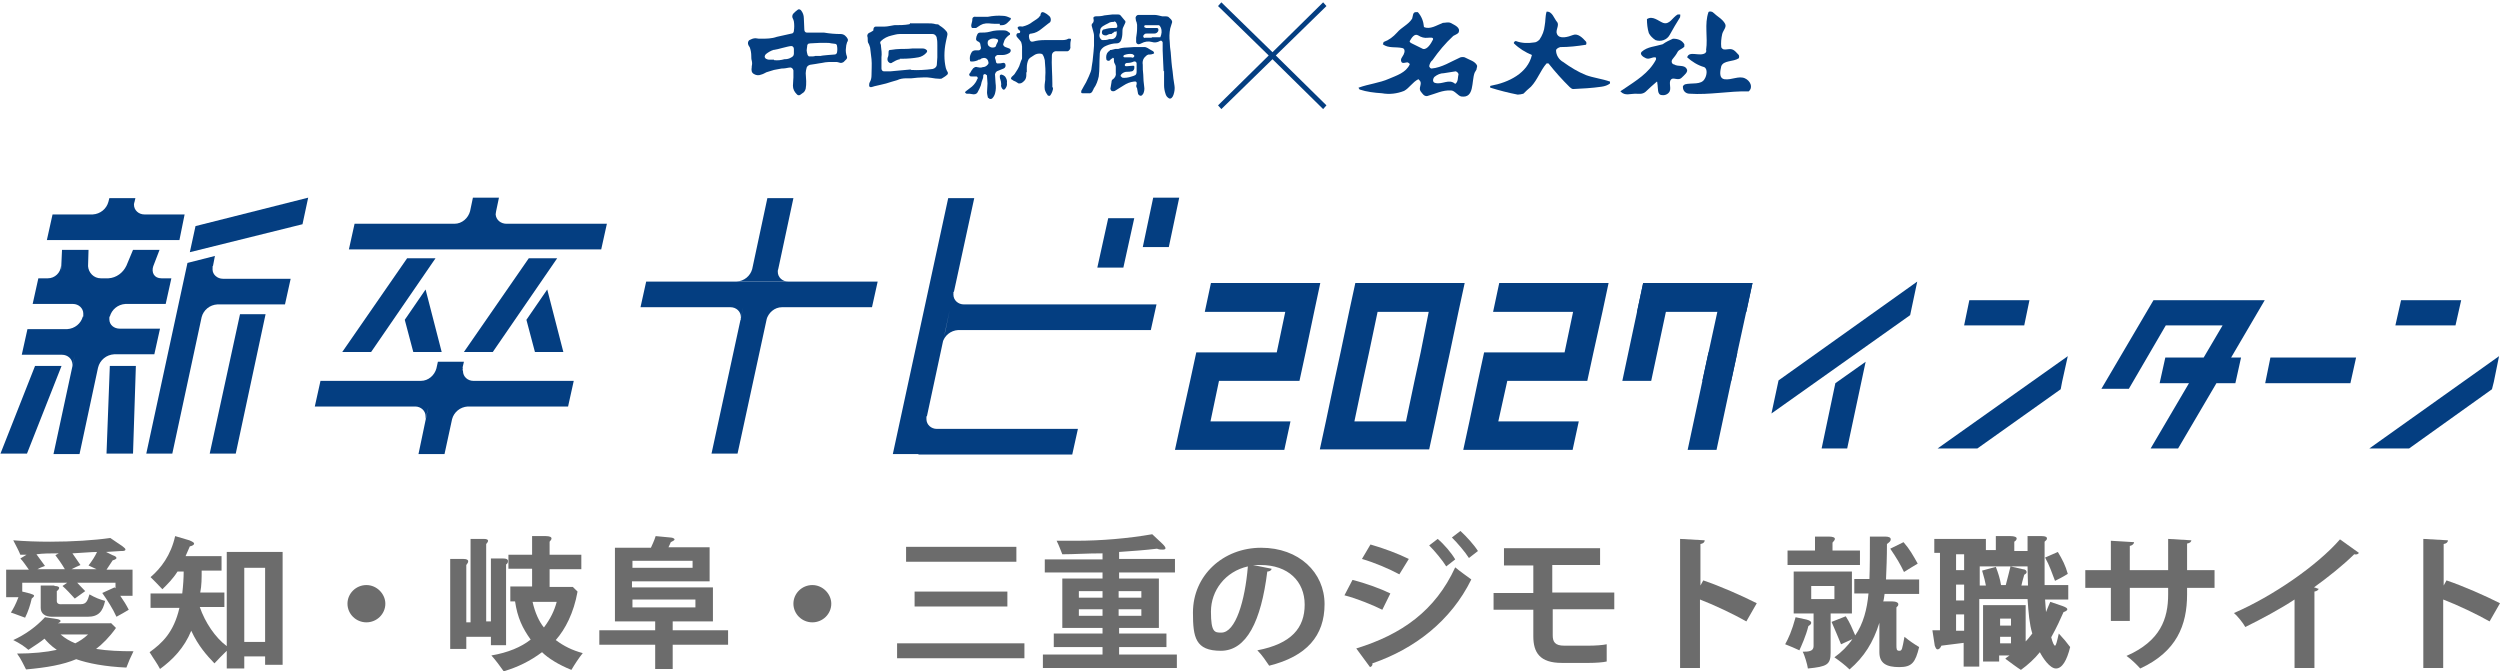 <svg width="216" height="58" viewBox="0 0 216 58" fill="none" xmlns="http://www.w3.org/2000/svg">
<g clip-path="url(#clip0_549_8)">
<path d="M11.452 49.179V51.475H10.389C10.675 51.878 10.921 52.281 11.125 52.683C10.798 52.885 10.43 53.086 10.062 53.288C9.735 52.562 9.285 51.878 8.835 51.233L9.898 50.75L9.98 50.831V50.347H6.667C6.871 50.549 7.117 50.831 7.362 51.072L6.462 51.717C6.135 51.354 5.685 50.871 5.399 50.629L5.808 50.347H1.922V51.112L2.577 51.274C2.822 51.354 2.945 51.395 2.945 51.475C2.945 51.556 2.822 51.636 2.74 51.717C2.618 52.281 2.413 52.885 2.168 53.368C1.8 53.247 1.227 53.006 0.941 52.925C1.145 52.603 1.35 52.24 1.595 51.596H0.532V49.219H2.495C2.209 48.817 1.963 48.454 1.759 48.253L2.291 47.931H1.759C1.595 47.528 1.391 47.165 1.145 46.682C2.127 46.763 3.231 46.803 4.336 46.803C6.217 46.803 8.139 46.682 9.53 46.481L10.594 47.206C10.757 47.326 10.839 47.407 10.839 47.487C10.839 47.568 10.716 47.608 10.553 47.608H10.43L9.162 47.689L9.735 47.971C9.98 48.051 10.062 48.132 10.062 48.212C10.062 48.293 9.898 48.374 9.735 48.414C9.612 48.615 9.448 48.857 9.203 49.219H11.452V49.179ZM9.571 53.811L10.021 54.254C9.448 55.06 8.835 55.664 8.303 56.067C9.326 56.228 10.348 56.268 11.534 56.268C11.289 56.751 11.084 57.235 10.921 57.678C9.08 57.597 7.608 57.315 6.585 56.953C5.44 57.436 4.049 57.678 2.25 57.839C2.045 57.476 1.841 56.953 1.472 56.469C2.781 56.469 4.008 56.349 4.908 56.147C4.376 55.785 4.049 55.422 3.845 55.181C3.558 55.422 3.068 55.745 2.454 56.147C2.127 55.865 1.718 55.583 1.145 55.301C2.127 54.858 3.109 54.174 3.886 53.328L4.949 53.489C5.154 53.529 5.235 53.61 5.235 53.65C5.235 53.731 5.113 53.811 4.99 53.851H9.571V53.811ZM3.886 48.897C3.64 48.978 3.354 49.099 3.231 49.179H5.604C5.276 48.615 4.99 48.253 4.785 47.971L5.072 47.81C4.376 47.81 3.722 47.81 3.149 47.89L3.886 48.897ZM4.704 50.629C4.99 50.629 5.113 50.71 5.113 50.79C5.113 50.871 5.031 50.992 4.908 51.072V51.918C4.908 52.12 5.031 52.24 5.399 52.2H6.994C7.444 52.2 7.567 51.918 7.73 51.354C8.221 51.636 8.63 51.797 9.08 51.918C8.876 52.844 8.508 53.288 7.567 53.288H4.499C3.886 53.288 3.518 53.006 3.518 52.522V50.589H4.704V50.629ZM5.235 54.818C5.604 55.14 6.013 55.382 6.503 55.583C6.831 55.422 7.28 55.14 7.608 54.818H5.235ZM6.953 48.817C6.749 48.897 6.503 49.018 6.176 49.179H8.344L7.649 48.857C7.935 48.495 8.221 48.051 8.385 47.689C7.935 47.689 7.035 47.77 6.258 47.81L6.953 48.817Z" fill="#6C6C6C"/>
<path d="M16.361 46.682C16.647 46.803 16.77 46.883 16.77 46.964C16.77 47.085 16.606 47.165 16.401 47.206L16.033 48.051H19.142V49.3H17.424C17.424 49.944 17.424 50.589 17.301 51.193H19.387V52.442H17.26C17.71 53.771 18.61 55.1 19.592 55.825V47.689H24.418V57.436H22.905V56.711H21.105V57.758H19.592V56.228C19.142 56.671 18.856 56.953 18.528 57.315C17.874 56.631 17.138 55.825 16.524 54.496C15.911 55.986 14.929 56.993 13.825 57.799C13.579 57.315 13.293 56.953 12.925 56.349C13.988 55.583 15.011 54.657 15.502 52.522H13.007V51.274H15.747C15.829 50.589 15.87 49.904 15.87 49.381H15.338C14.929 50.025 14.479 50.468 14.029 50.911C13.579 50.428 13.334 50.186 13.007 49.864C13.906 49.099 14.765 47.971 15.133 46.319L16.361 46.682ZM22.905 49.058H21.105V55.462H22.905V49.058Z" fill="#6C6C6C"/>
<path d="M33.294 52.16C33.294 53.046 32.557 53.771 31.658 53.771C30.758 53.771 30.022 53.046 30.022 52.16C30.022 51.274 30.758 50.549 31.658 50.549C32.557 50.549 33.294 51.314 33.294 52.16Z" fill="#6C6C6C"/>
<path d="M42.415 48.253H43.478C43.764 48.253 43.887 48.333 43.887 48.454C43.887 48.575 43.887 48.656 43.724 48.776V55.745H42.415V55.02H40.288V56.067H38.897V48.293H40.042C40.329 48.293 40.452 48.374 40.452 48.495C40.452 48.615 40.37 48.696 40.288 48.817V53.771H40.656V46.561H41.801C42.087 46.561 42.169 46.642 42.169 46.722C42.169 46.803 42.087 46.924 42.006 47.004V53.69H42.415V48.253ZM50.227 47.971V49.179H47.486V50.71H49.491L49.9 51.112C49.572 52.965 48.836 54.375 48.018 55.301C48.714 55.825 49.45 56.188 50.35 56.429C50.022 56.832 49.654 57.396 49.368 57.879C48.264 57.436 47.364 56.872 46.832 56.349C45.809 57.114 44.746 57.638 43.519 58C43.233 57.597 42.824 57.033 42.456 56.631C43.887 56.389 45.032 55.906 45.85 55.261C45.155 54.294 44.705 53.368 44.501 51.958H44.092V50.669H45.973V49.139H43.928V47.931H45.973V46.319H47.159C47.486 46.319 47.65 46.4 47.65 46.521C47.65 46.642 47.568 46.682 47.486 46.803V47.931H50.227V47.971ZM46.014 51.999C46.219 52.925 46.587 53.731 46.996 54.214C47.568 53.449 47.895 52.764 48.1 51.999H46.014Z" fill="#6C6C6C"/>
<path d="M61.311 47.326V50.226H54.603V50.75H61.597V53.69H58.121V54.456H62.906V55.704H58.121V57.799H56.608V55.704H51.781V54.456H56.608V53.69H53.131V47.326H56.239C56.362 47.044 56.526 46.722 56.648 46.319L57.916 46.44C58.162 46.44 58.284 46.561 58.284 46.601C58.284 46.682 58.121 46.763 57.957 46.843C57.875 47.044 57.794 47.206 57.753 47.286H61.311V47.326ZM59.839 48.454H54.644V49.058H59.839V48.454ZM60.084 51.797H54.644V52.482H60.084V51.797Z" fill="#6C6C6C"/>
<path d="M71.823 52.16C71.823 53.046 71.087 53.771 70.187 53.771C69.287 53.771 68.551 53.046 68.551 52.16C68.551 51.274 69.287 50.549 70.187 50.549C71.087 50.549 71.823 51.314 71.823 52.16Z" fill="#6C6C6C"/>
<path d="M77.508 55.583H88.51V56.872H77.508V55.583ZM78.285 47.246H87.815V48.535H78.285V47.246ZM79.021 51.112H87.038V52.401H79.021V51.112Z" fill="#6C6C6C"/>
<path d="M90.269 48.333H95.259V47.81C93.869 47.81 92.805 47.89 91.783 47.89C91.66 47.608 91.537 47.206 91.292 46.722C91.824 46.722 92.355 46.722 92.928 46.722C95.137 46.722 97.468 46.521 99.554 46.158L100.454 47.004C100.617 47.165 100.699 47.286 100.699 47.367C100.699 47.447 100.617 47.487 100.454 47.487C100.29 47.487 100.167 47.487 99.963 47.407C98.981 47.528 97.877 47.608 96.691 47.689V48.293H101.517V49.461H96.691V49.985H100.127V54.254H96.691V54.737H100.781V55.906H96.691V56.55H101.681V57.718H90.106V56.55H95.259V55.906H91.046V54.737H95.259V54.254H91.783V49.985H95.259V49.461H90.269V48.293V48.333ZM93.214 51.072V51.636H95.259V51.072H93.214ZM93.214 52.643V53.207H95.259V52.643H93.214ZM98.613 51.072H96.65V51.636H98.613V51.072ZM98.613 52.643H96.65V53.207H98.613V52.643Z" fill="#6C6C6C"/>
<path d="M109.861 49.179C109.82 49.3 109.657 49.381 109.493 49.381C108.961 53.69 107.693 56.228 105.485 56.228C103.276 56.228 103.071 55.06 103.071 52.925C103.071 49.703 105.689 47.326 108.961 47.326C112.233 47.326 114.442 49.461 114.442 52.2C114.442 54.939 112.888 56.711 109.657 57.517C109.411 57.154 109.043 56.59 108.634 56.188C111.579 55.624 112.724 54.254 112.724 52.24C112.724 50.226 111.293 48.817 108.92 48.817C106.548 48.817 108.47 48.817 108.266 48.817L109.861 49.139V49.179ZM107.816 48.938C105.853 49.381 104.626 51.032 104.626 52.844C104.626 54.657 104.953 54.657 105.525 54.657C106.753 54.657 107.571 51.918 107.816 48.938Z" fill="#6C6C6C"/>
<path d="M119.432 52.683C118.614 52.281 117.264 51.717 116.16 51.435L116.855 50.106C118 50.388 119.309 50.871 120.127 51.274L119.432 52.683ZM117.182 56.026C121.109 54.818 124.013 52.764 125.731 49.018C126.058 49.3 126.794 49.824 127.121 50.065C125.363 53.65 122.213 56.067 118.573 57.315C118.614 57.436 118.532 57.597 118.369 57.638L117.182 56.026ZM120.904 49.622C120.005 49.139 118.778 48.615 117.673 48.293L118.409 47.044C119.555 47.367 120.823 47.85 121.722 48.293L120.904 49.622ZM124.954 48.938C124.667 48.454 123.931 47.568 123.481 47.125L124.217 46.561C124.749 47.004 125.404 47.77 125.731 48.333L124.954 48.938ZM126.917 48.212C126.59 47.689 125.894 46.883 125.444 46.44L126.181 45.876C126.712 46.36 127.367 47.085 127.694 47.608L126.917 48.212Z" fill="#6C6C6C"/>
<path d="M139.515 52.643H134.156V54.899C134.156 55.462 134.361 55.785 135.138 55.785H137.306C137.756 55.785 138.492 55.745 138.819 55.664V57.154C138.492 57.235 137.797 57.275 137.306 57.275H134.934C133.052 57.275 132.479 56.389 132.479 54.979V52.683H129.044V51.233H132.479V48.857H129.944V47.367H138.247V48.817H134.116V51.193H139.474V52.643H139.515Z" fill="#6C6C6C"/>
<path d="M147.163 50.146C148.595 50.629 150.517 51.475 151.785 52.119L150.885 53.69C149.822 53.086 148.145 52.281 146.877 51.797V57.718H145.159V46.561L147.286 46.682C147.286 46.843 147.163 46.964 146.918 47.004V50.589L147.163 50.146Z" fill="#6C6C6C"/>
<path d="M156.08 53.529C156.366 53.61 156.489 53.69 156.489 53.811C156.489 53.932 156.366 54.013 156.243 54.093C156.039 54.939 155.63 55.825 155.466 56.188C155.016 55.986 154.771 55.865 154.239 55.664C154.525 55.14 154.812 54.536 155.139 53.328L156.08 53.529ZM160.701 47.568V48.817H154.444V47.568H156.816V46.36H158.002C158.37 46.36 158.534 46.44 158.534 46.561C158.534 46.682 158.411 46.763 158.329 46.883V47.568H160.701ZM158.166 56.389C158.166 57.436 157.838 57.597 156.202 57.758C156.161 57.436 155.916 56.59 155.752 56.308C156.284 56.308 156.693 56.268 156.693 55.825V53.006H154.975V49.381H160.006V53.006H158.166V56.389ZM158.493 50.629H156.489V51.757H158.493V50.629ZM159.474 53.247C159.842 53.811 160.047 54.335 160.292 54.899C160.988 53.892 161.315 52.643 161.438 51.274H160.211V50.025H161.519C161.56 48.938 161.56 47.729 161.56 46.36H162.869C163.196 46.36 163.36 46.44 163.36 46.601C163.36 46.763 163.237 46.843 163.033 47.004C163.033 48.132 162.992 49.139 162.951 50.065H165.814V51.314H162.828C162.787 51.636 162.746 51.918 162.706 51.958H163.442C163.851 51.958 164.014 52.079 164.014 52.2C164.014 52.321 163.974 52.361 163.851 52.482V55.704C163.851 56.067 163.851 56.228 164.096 56.228C164.342 56.228 164.342 56.107 164.546 55.02C164.996 55.382 165.282 55.583 165.814 55.906C165.487 57.235 165.201 57.638 164.096 57.638C162.992 57.638 162.378 57.315 162.378 56.349V53.811C161.847 55.503 161.07 56.751 159.802 57.839C159.433 57.476 158.902 57.074 158.493 56.792C159.106 56.349 159.638 55.825 160.047 55.221L159.065 55.664C158.861 55.181 158.575 54.456 158.247 53.731L159.474 53.247ZM164.464 46.843C164.996 47.447 165.282 47.971 165.691 48.696C165.323 48.897 164.914 49.179 164.505 49.421C164.178 48.736 163.892 48.253 163.319 47.407L164.464 46.843Z" fill="#6C6C6C"/>
<path d="M172.481 46.319H173.708C174.035 46.319 174.24 46.4 174.24 46.521C174.24 46.642 174.158 46.722 174.035 46.803V47.608H175.181V46.319H176.408C176.735 46.319 176.857 46.4 176.857 46.521C176.857 46.642 176.776 46.682 176.653 46.803V50.549H178.698V51.797H176.694C176.735 52.16 176.735 52.522 176.776 52.885C176.857 52.683 176.98 52.361 177.144 51.999L178.207 52.361C178.534 52.482 178.616 52.562 178.616 52.643C178.616 52.764 178.412 52.844 178.289 52.885C178.003 53.529 177.716 54.174 177.226 55.06C177.348 55.543 177.471 55.785 177.553 55.785C177.635 55.785 177.716 55.462 177.88 54.737C178.33 55.221 178.534 55.462 178.862 55.906C178.575 57.074 178.166 57.758 177.635 57.758C177.103 57.758 176.489 56.832 176.244 56.349C175.794 56.913 175.221 57.436 174.608 57.879C174.281 57.678 173.749 57.275 173.258 56.913C173.34 56.832 173.381 56.792 173.626 56.631H172.726V57.154H171.336V52.281H175.017V55.422C175.14 55.301 175.344 55.06 175.59 54.737C175.344 53.932 175.262 52.965 175.181 51.757H171.009V57.597H169.659V55.543L167.736 55.785C167.655 55.986 167.532 56.107 167.409 56.107C167.287 56.107 167.246 55.986 167.164 55.785L166.959 54.456H167.614V47.77H167.123V46.561H171.581V47.528H172.44V46.319H172.481ZM169.7 47.89H169.004V49.26H169.7V47.89ZM169.7 50.508H169.004V51.878H169.7V50.508ZM169.7 53.086H169.004V54.496H169.7V53.086ZM174.771 49.179C174.976 49.179 175.099 49.3 175.099 49.421C175.099 49.542 175.017 49.582 174.894 49.663C174.772 50.065 174.69 50.388 174.649 50.589H175.221C175.221 50.226 175.181 49.622 175.181 48.938H171.049V50.589H171.581C171.54 50.347 171.418 49.824 171.254 49.3L172.44 48.978C172.645 49.501 172.808 50.025 172.89 50.549H173.299C173.422 50.025 173.585 49.501 173.708 48.938L174.771 49.179ZM173.749 53.449H172.808V54.053H173.749V53.449ZM173.749 55.02H172.808V55.583H173.749V55.02ZM177.798 47.689C178.207 48.374 178.453 48.857 178.657 49.582C178.207 49.864 177.798 50.065 177.553 50.186C177.266 49.461 177.103 48.897 176.694 48.172L177.798 47.689Z" fill="#6C6C6C"/>
<path d="M191.337 49.26V50.79H188.964V51.354C188.964 54.013 188.064 56.308 184.915 57.758C184.629 57.436 184.138 56.953 183.729 56.671C186.674 55.382 187.328 53.449 187.328 51.354V50.79H184.015V53.65H182.379V50.79H180.17V49.26H182.379V46.722L184.383 46.843C184.383 46.964 184.261 47.125 184.015 47.165V49.26H187.328V46.561L189.332 46.682C189.332 46.803 189.21 46.924 188.964 46.964V49.26H191.337Z" fill="#6C6C6C"/>
<path d="M198.249 51.797C197.104 52.562 195.386 53.489 193.995 54.174C193.791 53.811 193.341 53.247 193.013 52.965C196.367 51.515 200.212 48.857 202.175 46.601L203.811 47.769C203.73 47.89 203.607 47.931 203.402 47.89C202.421 48.857 201.153 49.864 199.926 50.75C200.049 50.75 200.212 50.871 200.335 50.871C200.294 50.992 200.171 51.072 199.967 51.112V57.718H198.249V51.797Z" fill="#6C6C6C"/>
<path d="M211.378 50.146C212.81 50.629 214.732 51.475 216 52.119L215.1 53.69C214.037 53.086 212.36 52.281 211.092 51.797V57.718H209.374V46.561L211.501 46.682C211.501 46.843 211.378 46.964 211.133 47.004V50.589L211.378 50.146Z" fill="#6C6C6C"/>
<path d="M98 18.85H95.75L94.809 23.119H97.059L98 18.85Z" fill="#043E81"/>
<path d="M101.885 17.078H99.636L98.736 21.347H100.985L101.885 17.078Z" fill="#043E81"/>
<path d="M29.572 30.41H32.067L37.629 22.314H35.175L29.572 30.41Z" fill="#043E81"/>
<path d="M35.707 30.41H38.161L36.77 25.012L34.971 27.631L35.707 30.41Z" fill="#043E81"/>
<path d="M40.083 30.41H42.578L48.141 22.314H45.687L40.083 30.41Z" fill="#043E81"/>
<path d="M46.218 30.41H48.673L47.282 25.012L45.482 27.631L46.218 30.41Z" fill="#043E81"/>
<path d="M15.951 18.528H12.475C11.984 18.528 11.575 18.165 11.575 17.682C11.575 17.601 11.575 17.521 11.616 17.44L11.371 18.528L11.698 17.118H9.448L9.366 17.44C9.203 18.044 8.671 18.488 8.017 18.528H4.54L4.049 20.743H15.502L15.951 18.528Z" fill="#043E81"/>
<path d="M18.119 39.19H20.369L22.946 27.147H20.737L18.119 39.19Z" fill="#043E81"/>
<path d="M3.027 31.618L0.041 39.19H2.331L5.317 31.618H3.027Z" fill="#043E81"/>
<path d="M9.203 39.19H11.493L11.739 31.618H9.489L9.203 39.19Z" fill="#043E81"/>
<path d="M16.401 21.79L26.136 19.374L26.627 17.078L16.892 19.535L16.401 21.79Z" fill="#043E81"/>
<path d="M81.435 29.604C81.598 29 82.13 28.557 82.784 28.517H99.431L99.922 26.301H83.275C82.784 26.301 82.375 25.939 82.375 25.456C82.375 24.972 82.375 25.294 82.416 25.214L82.253 25.979L84.175 17.118H81.925L77.14 39.23H79.389L80.044 36.169L79.839 37.056L79.349 39.271H92.642L93.132 37.056H80.944C80.453 37.056 80.044 36.693 80.044 36.21C80.044 35.726 80.044 36.049 80.085 35.968L82.048 26.825L81.68 28.597L81.435 29.604Z" fill="#043E81"/>
<path d="M18.406 22.958L18.569 22.113L16.197 22.717L12.639 39.19H14.888L17.424 27.389C17.588 26.785 18.119 26.342 18.774 26.301H24.623L25.113 24.086H19.265C18.774 24.086 18.365 23.724 18.365 23.28C18.365 22.837 18.365 23.079 18.406 22.958Z" fill="#043E81"/>
<path d="M17.506 27.107L18.365 22.999L18.16 24.046L17.669 26.261L17.506 27.107Z" fill="#043E81"/>
<path d="M39.961 31.779L40.083 31.256H37.834L37.466 32.907L37.711 31.819C37.547 32.424 37.016 32.907 36.361 32.907H27.69L27.199 35.122H35.87C36.361 35.122 36.77 35.485 36.77 35.968C36.77 36.451 36.77 36.129 36.77 36.21L37.016 35.122L36.157 39.231H38.406L39.061 36.21C39.224 35.606 39.756 35.163 40.41 35.122H49.082L49.572 32.907H40.901C40.41 32.907 40.002 32.544 40.002 32.061C39.961 31.981 39.961 31.86 40.002 31.779H39.961Z" fill="#043E81"/>
<path d="M42.865 18.246L43.11 17.078H40.86L40.615 18.246C40.451 18.85 39.92 19.333 39.265 19.333H30.635L30.144 21.549H51.945L52.435 19.333H43.764C43.274 19.333 42.865 19.011 42.824 18.528C42.824 18.407 42.865 18.326 42.865 18.246Z" fill="#043E81"/>
<path d="M9.857 30.611H13.334L13.825 28.396H10.348C9.857 28.396 9.448 28.074 9.448 27.59C9.448 27.107 9.448 27.429 9.489 27.349C9.653 26.744 10.184 26.301 10.839 26.261H14.316L14.806 24.046H13.947C13.334 24.046 13.047 23.562 13.252 22.958L13.088 23.401L13.784 21.589H11.493L10.921 22.958C10.634 23.562 10.062 24.006 9.366 24.046H8.712C8.098 24.046 7.649 23.562 7.608 22.999L7.649 21.589H5.358L5.276 23.401V22.958C5.235 23.562 4.745 24.046 4.131 24.046H3.313L2.822 26.261H6.299C6.79 26.261 7.199 26.624 7.199 27.107C7.199 27.59 7.199 27.268 7.158 27.349C6.994 27.953 6.462 28.396 5.808 28.436H2.372L1.881 30.651H5.358C5.849 30.651 6.258 31.014 6.258 31.497C6.258 31.578 6.258 31.658 6.217 31.779L6.462 30.692L4.622 39.23H6.871L8.467 31.779C8.63 31.094 9.203 30.651 9.857 30.611Z" fill="#043E81"/>
<path d="M9.448 27.308L9.203 28.436L9.653 26.261L9.448 27.308Z" fill="#043E81"/>
<path d="M7.199 27.389L7.444 26.261L6.953 28.436L7.199 27.389Z" fill="#043E81"/>
<path d="M66.996 24.328H68.101C67.61 24.328 67.201 23.965 67.201 23.482C67.201 23.401 67.201 23.321 67.242 23.24L68.551 17.118H66.301L64.992 23.24C64.829 23.844 64.297 24.288 63.642 24.328H66.996Z" fill="#043E81"/>
<path d="M55.34 26.543H63.111C63.602 26.543 64.011 26.905 64.011 27.389C64.011 27.872 64.011 27.55 63.97 27.631L64.215 26.543L61.475 39.19H63.724L66.465 26.543L66.219 27.631C66.383 27.026 66.915 26.543 67.569 26.543H75.34L75.831 24.328H55.83L55.34 26.543Z" fill="#043E81"/>
<path d="M175.344 25.939H170.15L169.7 28.114H174.894L175.344 25.939Z" fill="#043E81"/>
<path d="M178.166 32.987L178.657 30.772L167.409 38.747H170.845L178.044 33.632L178.166 32.987Z" fill="#043E81"/>
<path d="M212.646 25.939H207.452L206.961 28.114H212.155L212.646 25.939Z" fill="#043E81"/>
<path d="M215.468 32.987L215.918 30.772L204.711 38.747H208.147L215.305 33.632L215.468 32.987Z" fill="#043E81"/>
<path d="M195.713 33.108H203.075L203.566 30.893H196.163L195.713 33.108Z" fill="#043E81"/>
<path d="M157.388 38.747H159.597L161.192 31.256L158.575 33.108L157.388 38.747Z" fill="#043E81"/>
<path d="M153.053 35.726L165.037 27.228L165.65 24.328L153.666 32.867L153.053 35.726Z" fill="#043E81"/>
<path d="M186.06 25.939L181.561 33.592H183.933L187.124 28.114H192.032L190.396 30.893H187.083L186.592 33.108H189.128L185.815 38.747H188.187L191.5 33.108H193.136L193.627 30.893H192.768L195.672 25.939H186.06Z" fill="#043E81"/>
<path d="M65.728 3.343C66.219 3.343 66.669 3.343 67.119 3.182C67.528 3.101 67.978 2.981 68.387 2.9C68.51 2.9 68.592 2.779 68.592 2.658C68.632 2.376 68.632 2.135 68.592 1.853C68.592 1.853 68.551 1.732 68.551 1.692C68.51 1.692 68.51 1.571 68.469 1.531C68.428 1.41 68.469 1.249 68.551 1.168C68.673 1.047 68.796 0.926 68.919 0.846C69.001 0.765 69.123 0.806 69.205 0.886C69.369 1.088 69.451 1.329 69.451 1.571C69.451 1.813 69.491 2.175 69.491 2.497C69.491 2.819 69.655 2.819 69.819 2.819H71.209C71.7 2.9 72.15 2.94 72.641 2.94C72.927 2.94 73.132 3.142 73.254 3.383V3.544C73.213 3.585 73.172 3.665 73.172 3.706C73.132 3.826 73.091 3.988 73.091 4.149C73.05 4.39 73.091 4.672 73.172 4.874C73.213 4.994 73.172 5.075 73.091 5.156L72.968 5.276C72.845 5.438 72.641 5.478 72.477 5.397C72.436 5.397 72.355 5.357 72.314 5.357H71.618C71.414 5.357 71.209 5.397 71.005 5.438C70.8 5.478 70.677 5.478 70.514 5.518L69.982 5.599C69.859 5.639 69.737 5.719 69.696 5.84C69.655 6.001 69.614 6.163 69.614 6.324C69.614 6.565 69.655 6.767 69.655 7.008C69.655 7.25 69.655 7.451 69.614 7.653C69.573 7.814 69.491 7.975 69.328 8.056C69.287 8.096 69.205 8.136 69.164 8.176C69.082 8.257 68.919 8.257 68.837 8.136C68.632 7.935 68.51 7.693 68.51 7.411C68.51 7.129 68.551 6.928 68.551 6.686V6.082C68.51 5.921 68.387 5.8 68.224 5.84H68.183C67.978 5.881 67.774 5.921 67.528 5.921C67.324 5.961 67.078 6.001 66.874 6.042C66.669 6.122 66.424 6.163 66.219 6.243C66.056 6.324 65.933 6.404 65.769 6.444C65.565 6.525 65.36 6.525 65.156 6.404C64.91 6.283 64.91 6.042 64.951 5.8V5.719C64.992 5.558 64.992 5.397 64.951 5.236C64.91 5.115 64.91 4.954 64.91 4.833C64.91 4.592 64.87 4.35 64.788 4.108C64.747 4.028 64.706 3.988 64.665 3.907C64.583 3.746 64.624 3.544 64.747 3.464C64.91 3.383 65.074 3.303 65.279 3.303C65.483 3.343 65.606 3.343 65.728 3.343ZM69.696 4.35C69.696 4.471 69.737 4.592 69.778 4.753C69.819 4.793 69.859 4.874 69.9 4.874H70.146C70.228 4.874 70.35 4.874 70.432 4.833H70.923C70.923 4.793 72.068 4.713 72.068 4.713C72.191 4.713 72.273 4.672 72.314 4.551C72.355 4.35 72.355 4.149 72.314 3.947C72.314 3.867 72.232 3.786 72.15 3.786C72.027 3.786 71.945 3.746 71.823 3.746C71.7 3.706 71.577 3.706 71.455 3.706H70.8C70.555 3.706 70.269 3.746 70.023 3.746C69.778 3.746 69.737 3.867 69.737 4.028C69.737 4.108 69.696 4.229 69.696 4.35ZM66.874 5.196C67.201 5.236 67.487 5.196 67.774 5.115H67.814C67.978 5.115 68.183 5.075 68.305 4.994C68.469 4.914 68.592 4.833 68.592 4.632V4.229C68.592 4.068 68.469 3.947 68.305 3.988H68.264C68.183 3.988 68.142 4.028 68.06 4.028C67.896 4.068 67.733 4.108 67.569 4.149C67.324 4.229 67.078 4.269 66.874 4.31H66.833C66.587 4.39 66.383 4.511 66.178 4.672C66.056 4.793 66.015 4.954 66.178 5.075C66.26 5.115 66.342 5.156 66.424 5.156H66.874V5.196Z" fill="#043E81"/>
<path d="M78.694 2.014C79.144 2.014 79.594 2.014 80.003 2.014C80.412 2.014 80.576 2.014 80.862 2.094C80.985 2.094 81.107 2.094 81.189 2.215C81.394 2.336 81.598 2.497 81.762 2.699C81.844 2.779 81.885 2.94 81.844 3.061C81.803 3.263 81.762 3.424 81.721 3.625C81.639 4.028 81.598 4.39 81.598 4.793C81.598 5.196 81.639 5.518 81.721 5.881C81.762 6.001 81.803 6.122 81.885 6.243C81.925 6.324 81.885 6.444 81.803 6.485C81.68 6.606 81.516 6.686 81.394 6.767C81.353 6.807 81.271 6.807 81.189 6.807C80.944 6.807 80.698 6.767 80.453 6.726C80.248 6.686 80.044 6.686 79.839 6.686C79.471 6.686 79.103 6.726 78.735 6.767H78.285C78.04 6.767 77.754 6.807 77.508 6.928C77.181 7.008 76.854 7.129 76.567 7.21C76.281 7.29 75.872 7.371 75.545 7.451C75.463 7.492 75.381 7.492 75.258 7.532C75.177 7.532 75.095 7.492 75.095 7.411C75.095 7.29 75.095 7.21 75.136 7.129C75.258 6.928 75.299 6.726 75.299 6.485C75.299 6.042 75.34 5.558 75.299 5.115C75.258 4.753 75.218 4.431 75.177 4.108C75.136 3.988 75.095 3.826 75.013 3.706C74.972 3.625 74.972 3.504 74.972 3.424C74.972 3.303 74.972 3.222 74.931 3.101C74.931 2.981 75.013 2.86 75.136 2.819C75.258 2.779 75.34 2.699 75.422 2.658C75.463 2.658 75.463 2.578 75.463 2.538C75.463 2.417 75.545 2.296 75.668 2.296H76.445C76.69 2.296 76.976 2.215 77.263 2.175C77.713 2.175 78.122 2.175 78.572 2.094L78.694 1.974V2.014ZM78.694 6.042C79.308 6.082 79.962 6.042 80.576 5.961C80.78 5.921 80.944 5.76 80.944 5.558C80.944 5.357 80.985 5.156 80.985 4.954V3.907C80.985 3.706 80.985 3.504 80.944 3.343C80.944 3.142 80.78 2.94 80.576 2.94H78.408C78.162 2.94 77.958 2.94 77.713 2.94C77.467 2.94 77.263 3.021 77.058 3.061C76.69 3.142 76.363 3.303 76.117 3.544C76.036 3.625 76.036 3.706 76.076 3.786C76.117 3.867 76.117 3.907 76.117 3.988C76.158 4.31 76.199 4.632 76.158 4.954V5.921C76.158 6.042 76.24 6.163 76.363 6.163H76.935L78.694 6.001V6.042Z" fill="#043E81"/>
<path d="M88.674 6.082V6.485C88.674 6.646 88.633 6.847 88.51 6.968C88.388 7.089 88.265 7.21 88.102 7.21C87.938 7.21 88.02 7.21 87.938 7.169C87.856 7.129 87.774 7.049 87.652 7.008C87.529 6.968 87.529 6.928 87.447 6.887C87.365 6.847 87.324 6.807 87.365 6.726C87.365 6.686 87.406 6.686 87.406 6.646C87.529 6.525 87.652 6.444 87.733 6.283C87.815 6.162 87.856 6.082 87.938 5.961C87.979 5.881 88.02 5.8 88.061 5.719C88.142 5.518 88.183 5.317 88.265 5.156C88.306 5.115 88.306 5.035 88.306 4.994V4.028C88.306 3.907 88.265 3.746 88.224 3.625C88.183 3.585 88.142 3.504 88.102 3.464C88.02 3.383 87.938 3.262 87.856 3.182C87.774 3.061 87.815 2.9 87.938 2.86C87.938 2.86 87.979 2.86 88.02 2.86C88.061 2.86 88.142 2.86 88.142 2.739C88.142 2.618 88.102 2.658 88.061 2.618C88.02 2.618 87.979 2.497 87.938 2.457C87.897 2.376 87.938 2.336 88.02 2.296C88.102 2.256 88.265 2.296 88.347 2.296C88.674 2.215 88.96 2.094 89.206 1.893C89.329 1.812 89.451 1.732 89.574 1.651C89.697 1.571 89.778 1.49 89.86 1.369C89.901 1.369 89.901 1.289 89.901 1.249C89.942 1.047 90.065 1.007 90.228 1.087C90.392 1.168 90.515 1.249 90.637 1.369C90.801 1.49 90.842 1.772 90.719 1.933C90.678 1.933 90.637 2.014 90.597 2.014L89.983 2.497C89.738 2.699 89.451 2.86 89.124 2.9C88.879 2.9 88.879 3.061 88.919 3.303C88.96 3.383 88.96 3.464 89.001 3.504C89.042 3.585 89.124 3.625 89.288 3.585C89.574 3.504 89.901 3.464 90.228 3.464C90.597 3.464 90.965 3.464 91.333 3.464C91.701 3.464 91.537 3.464 91.66 3.464C91.905 3.464 92.11 3.464 92.314 3.343H92.396C92.519 3.343 92.56 3.343 92.519 3.504C92.478 3.625 92.478 3.826 92.478 3.907V4.028C92.519 4.189 92.396 4.39 92.233 4.431H91.333C91.087 4.39 90.883 4.551 90.883 4.793C90.842 5.599 90.924 6.404 90.924 7.21C90.924 8.015 90.924 7.411 90.965 7.532C91.005 7.653 90.965 7.774 90.924 7.894C90.883 8.015 90.842 8.096 90.76 8.217C90.719 8.297 90.637 8.297 90.556 8.257C90.515 8.257 90.515 8.217 90.515 8.217C90.392 8.056 90.31 7.894 90.269 7.733C90.228 7.451 90.269 7.169 90.31 6.887V6.646C90.351 6.162 90.31 5.679 90.269 5.196C90.228 5.035 90.188 4.874 90.106 4.753C90.065 4.632 89.901 4.632 89.778 4.632C89.656 4.632 89.492 4.672 89.37 4.753C89.247 4.833 89.124 4.914 89.001 4.994C88.96 5.035 88.919 5.075 88.879 5.115C88.756 5.357 88.715 5.599 88.715 5.881V6.243H88.674V6.082Z" fill="#043E81"/>
<path d="M86.425 4.753H86.179C86.056 4.793 85.934 4.914 85.975 5.035C86.016 5.156 86.056 5.276 86.056 5.357C86.056 5.437 86.179 5.518 86.261 5.478C86.384 5.478 86.506 5.478 86.629 5.437C86.752 5.397 86.874 5.478 86.874 5.599C86.915 5.719 86.834 5.881 86.711 5.921C86.547 6.001 86.384 6.042 86.22 6.122C86.056 6.162 85.934 6.364 85.975 6.525C85.975 6.726 86.016 6.968 86.016 7.169C86.056 7.451 86.056 7.774 85.975 8.056C85.934 8.217 85.852 8.378 85.729 8.499C85.647 8.579 85.484 8.579 85.402 8.458H85.361C85.32 8.257 85.279 8.136 85.279 7.975C85.279 7.733 85.32 7.451 85.32 7.21C85.32 6.968 85.279 6.807 85.279 6.606C85.279 6.404 85.238 6.525 85.238 6.485C85.198 6.444 85.157 6.404 85.075 6.404C84.993 6.404 84.952 6.485 84.952 6.525C84.952 6.606 84.952 6.726 84.911 6.807C84.829 7.008 84.788 7.169 84.748 7.371C84.666 7.572 84.584 7.774 84.461 7.975C84.379 8.136 84.175 8.176 84.011 8.136C83.848 8.096 83.725 8.096 83.561 8.096H83.521C83.48 8.096 83.439 8.056 83.398 8.015C83.357 7.975 83.398 7.935 83.439 7.894C83.561 7.814 83.684 7.693 83.807 7.612C84.052 7.451 84.257 7.21 84.379 6.968C84.379 6.928 84.42 6.847 84.461 6.807C84.502 6.726 84.461 6.646 84.379 6.606H83.971C83.889 6.606 83.807 6.606 83.766 6.525C83.725 6.444 83.725 6.364 83.807 6.324C83.889 6.203 83.93 6.082 84.011 6.001C84.052 5.921 84.093 5.881 84.175 5.84C84.216 5.8 84.339 5.76 84.42 5.8C84.502 5.8 84.584 5.84 84.666 5.84C84.748 5.84 84.829 5.84 84.911 5.8C85.075 5.8 85.238 5.719 85.361 5.558C85.443 5.478 85.402 5.357 85.361 5.236C85.279 5.035 85.075 4.954 84.87 5.035H84.829C84.748 5.115 84.666 5.156 84.584 5.156C84.502 5.156 84.543 5.156 84.502 5.196C84.339 5.276 84.134 5.317 83.971 5.317C83.807 5.317 83.807 5.276 83.807 5.196C83.766 4.994 83.807 4.793 83.889 4.632C83.889 4.592 83.93 4.592 83.93 4.551C83.971 4.431 84.134 4.35 84.257 4.35H84.584C84.707 4.31 84.788 4.189 84.748 4.068C84.748 4.028 84.707 3.947 84.707 3.867C84.707 3.746 84.625 3.625 84.502 3.585C84.379 3.544 84.298 3.424 84.339 3.303C84.339 3.222 84.379 3.101 84.42 3.021C84.461 2.9 84.543 2.819 84.666 2.819C84.952 2.819 85.238 2.819 85.525 2.739C85.934 2.618 86.261 2.618 86.629 2.618C86.997 2.618 87.038 2.699 87.202 2.819C87.284 2.819 87.284 2.94 87.243 3.021H87.202C87.038 3.142 86.874 3.303 86.793 3.464C86.752 3.585 86.711 3.706 86.67 3.826C86.67 3.907 86.752 4.028 86.874 4.068C86.997 4.108 87.079 4.149 87.202 4.189C87.365 4.269 87.365 4.431 87.243 4.551C87.079 4.672 86.834 4.753 86.629 4.753H86.466C86.466 4.712 86.466 4.712 86.466 4.753H86.425ZM85.729 4.108C85.852 4.108 86.016 4.108 86.056 3.947C86.097 3.786 86.179 3.706 86.22 3.585C86.261 3.504 86.22 3.383 86.138 3.383C85.975 3.303 85.729 3.303 85.566 3.383C85.484 3.424 85.402 3.464 85.361 3.544C85.32 3.665 85.32 3.826 85.402 3.947C85.484 4.028 85.606 4.108 85.729 4.108Z" fill="#043E81"/>
<path d="M96.036 4.31L96.364 4.229H96.609C96.854 4.149 97.1 4.108 97.345 4.108C97.591 4.108 97.754 4.068 97.959 4.068H98.94C99.104 4.108 99.227 4.189 99.349 4.269C99.431 4.31 99.554 4.39 99.636 4.431C99.677 4.471 99.718 4.551 99.718 4.592C99.677 4.632 99.636 4.672 99.554 4.672C99.472 4.713 99.349 4.713 99.227 4.713C99.063 4.753 98.981 4.874 98.859 4.994C98.736 5.156 98.695 5.397 98.736 5.599C98.736 5.881 98.736 6.162 98.777 6.444C98.777 6.807 98.818 7.169 98.859 7.492C98.9 7.693 98.859 7.935 98.777 8.096C98.654 8.297 98.531 8.338 98.368 8.176C98.368 8.136 98.327 8.136 98.327 8.096L98.245 7.653C98.245 7.612 98.245 7.572 98.204 7.572C98.163 7.492 98.163 7.371 98.204 7.29C98.245 7.089 98.163 7.008 97.959 7.049C97.632 7.089 97.345 7.21 97.1 7.371C96.854 7.532 96.568 7.693 96.323 7.854C96.241 7.894 96.118 7.894 96.036 7.854C95.955 7.774 95.914 7.653 95.955 7.572C95.996 7.411 95.996 7.25 96.036 7.089C96.036 6.968 96.077 6.888 96.159 6.847C96.323 6.726 96.445 6.525 96.404 6.324V5.76C96.404 5.679 96.364 5.599 96.323 5.518C96.241 5.397 96.241 5.276 96.241 5.156V5.075C96.241 5.035 96.2 4.994 96.159 4.994C96.118 4.994 96.118 4.994 96.118 5.035C96.036 5.075 95.955 5.115 95.914 5.196C95.832 5.276 95.709 5.276 95.627 5.196C95.587 5.156 95.587 5.115 95.587 5.115C95.546 4.874 95.587 4.632 95.75 4.471C95.791 4.431 95.832 4.431 95.873 4.39C95.873 4.31 95.955 4.31 96.036 4.31ZM97.141 6.726C97.427 6.726 97.672 6.646 97.918 6.565C98.163 6.485 98.204 6.404 98.204 6.162V5.478C98.204 5.357 98.082 5.276 97.959 5.317C97.795 5.397 97.591 5.438 97.427 5.438C97.263 5.438 97.263 5.478 97.222 5.518C97.182 5.558 97.182 5.599 97.182 5.639C97.182 5.679 97.222 5.719 97.263 5.719H97.386C97.55 5.719 97.713 5.679 97.877 5.679C98.041 5.679 98 5.719 98 5.76C98.041 5.921 97.959 6.122 97.795 6.162C97.632 6.203 97.509 6.203 97.345 6.203C97.182 6.203 97.018 6.283 96.895 6.404C96.854 6.444 96.814 6.525 96.814 6.565C96.854 6.606 96.895 6.646 96.936 6.686C96.977 6.726 97.059 6.726 97.141 6.726ZM97.754 4.954C97.795 4.994 97.877 4.994 97.918 4.954C97.959 4.954 98 4.914 98 4.833C98 4.753 98 4.793 97.959 4.753C97.918 4.713 97.877 4.713 97.836 4.672C97.591 4.632 97.345 4.672 97.141 4.753C97.1 4.753 97.059 4.833 97.059 4.874C97.059 4.914 97.1 4.954 97.182 4.954H97.468C97.55 4.954 97.672 4.954 97.754 4.954Z" fill="#043E81"/>
<path d="M100.535 6.162C100.495 5.679 100.495 4.994 100.454 4.35V3.665C100.413 3.544 100.331 3.464 100.208 3.544C100.004 3.665 99.758 3.706 99.513 3.625C99.227 3.544 98.899 3.585 98.613 3.746C98.531 3.786 98.45 3.826 98.368 3.826C98.286 3.826 98.163 3.746 98.163 3.625V3.262C98.204 2.981 98.245 2.739 98.245 2.457V2.135C98.245 2.054 98.204 2.014 98.204 1.933C98.163 1.853 98.122 1.732 98.122 1.611C98.081 1.45 98.204 1.289 98.368 1.289H98.531C98.736 1.289 98.94 1.289 99.145 1.289C99.349 1.289 99.554 1.289 99.758 1.289C99.963 1.289 100.208 1.369 100.413 1.41H100.617C100.781 1.41 100.945 1.41 101.026 1.531C101.108 1.611 101.231 1.692 101.272 1.853C101.272 1.933 101.272 1.974 101.231 2.054C101.19 2.175 101.149 2.296 101.108 2.457C101.026 2.86 101.026 3.262 101.067 3.625C101.067 3.907 101.108 4.229 101.149 4.511C101.19 5.075 101.231 5.639 101.313 6.162C101.354 6.565 101.394 6.968 101.476 7.411C101.517 7.653 101.476 7.935 101.394 8.176C101.354 8.297 101.313 8.378 101.231 8.458C101.149 8.539 101.026 8.539 100.945 8.458C100.822 8.378 100.74 8.257 100.699 8.096C100.617 7.854 100.576 7.612 100.576 7.371C100.576 6.968 100.576 6.606 100.576 6.122L100.535 6.162ZM99.513 3.222H100.126C100.167 3.222 100.249 3.222 100.249 3.222C100.372 2.94 100.413 2.658 100.29 2.376C100.249 2.296 100.208 2.215 100.126 2.175C100.004 2.175 99.881 2.175 99.758 2.175H99.022C98.94 2.175 98.859 2.175 98.859 2.296C98.859 2.376 98.94 2.376 99.022 2.417H99.431C99.554 2.417 99.758 2.417 99.922 2.417C100.086 2.417 100.086 2.497 100.086 2.618C100.045 2.819 99.881 2.9 99.718 2.9C99.513 2.9 99.267 2.9 99.063 2.9C98.981 2.9 98.94 2.9 98.859 2.981C98.777 3.061 98.777 3.101 98.777 3.182C98.818 3.262 98.899 3.303 98.94 3.262H99.513V3.222Z" fill="#043E81"/>
<path d="M94.032 8.056H93.541C93.501 8.056 93.46 8.056 93.419 8.015V7.854C93.501 7.693 93.582 7.572 93.664 7.411C93.746 7.25 93.787 7.21 93.828 7.129C93.909 6.968 93.991 6.767 94.073 6.606C94.114 6.485 94.196 6.324 94.237 6.203C94.278 6.082 94.319 5.921 94.319 5.8C94.359 5.639 94.359 5.437 94.4 5.276L94.482 4.471C94.482 4.31 94.523 4.108 94.523 3.947V3.101C94.523 2.94 94.482 2.819 94.441 2.658C94.4 2.497 94.359 2.376 94.319 2.215C94.319 2.135 94.319 2.054 94.4 2.014C94.482 1.933 94.523 1.772 94.482 1.651C94.441 1.49 94.482 1.45 94.646 1.41C94.891 1.41 95.137 1.41 95.423 1.329L96.118 1.249H96.568C96.65 1.249 96.732 1.249 96.814 1.329C96.936 1.49 97.059 1.611 97.182 1.772C97.222 1.772 97.263 1.893 97.222 1.974C97.141 2.135 97.1 2.256 97.018 2.417C96.977 2.537 96.977 2.699 96.977 2.819C96.977 3.061 96.936 3.303 96.854 3.504C96.773 3.665 96.65 3.746 96.486 3.746C96.159 3.746 95.873 3.826 95.587 3.947C95.382 4.028 95.218 4.149 95.096 4.35C95.014 4.511 95.014 4.672 95.014 4.833C94.973 5.437 95.014 6.001 94.932 6.606C94.85 6.968 94.728 7.331 94.523 7.612C94.482 7.653 94.482 7.733 94.441 7.774C94.359 8.015 94.196 8.096 94.032 8.056ZM96.241 1.893C96.077 1.893 95.914 1.893 95.75 2.014C95.587 2.094 95.423 2.175 95.3 2.256C95.177 2.336 95.055 2.457 95.055 2.618C95.055 2.779 95.055 2.819 95.014 2.9C94.973 3.021 94.973 3.182 95.055 3.303C95.096 3.383 95.177 3.464 95.259 3.464C95.464 3.464 95.627 3.464 95.832 3.383C95.914 3.383 95.996 3.383 96.036 3.383C96.323 3.383 96.486 3.142 96.486 2.86C96.486 2.578 96.445 2.739 96.364 2.739C96.282 2.739 96.282 2.739 96.282 2.739C96.241 2.739 96.241 2.819 96.2 2.819C96.159 2.819 96.077 2.9 96.036 2.94C95.996 2.94 95.955 2.94 95.914 2.94C95.791 2.94 95.709 3.021 95.587 3.061C95.464 3.061 95.3 3.061 95.218 2.9C95.177 2.739 95.218 2.578 95.382 2.537H95.423C95.668 2.457 95.914 2.417 96.159 2.417H96.241C96.486 2.417 96.568 2.417 96.527 2.175C96.445 1.933 96.404 1.853 96.241 1.853V1.893Z" fill="#043E81"/>
<path d="M86.384 2.054C86.22 2.054 86.056 2.054 85.893 2.054C85.606 2.054 85.32 1.974 85.034 2.054C84.911 2.054 84.829 2.135 84.707 2.175C84.584 2.256 84.461 2.336 84.339 2.417C84.216 2.417 84.093 2.417 84.011 2.417C83.93 2.417 83.889 2.215 83.93 2.094C83.971 1.933 84.011 1.812 84.011 1.651C84.011 1.49 84.175 1.41 84.298 1.45C84.666 1.45 85.034 1.45 85.361 1.45C85.77 1.369 86.22 1.329 86.67 1.369C86.874 1.369 87.079 1.45 87.243 1.531C87.365 1.531 87.365 1.611 87.284 1.732L87.038 1.974C86.915 2.094 86.752 2.175 86.588 2.175C86.424 2.175 86.465 2.175 86.384 2.175V2.054Z" fill="#043E81"/>
<path d="M86.997 7.169C87.038 7.371 86.956 7.532 86.834 7.693C86.752 7.774 86.67 7.774 86.588 7.653C86.506 7.532 86.466 7.411 86.506 7.29C86.506 7.129 86.466 6.968 86.425 6.847C86.384 6.767 86.384 6.646 86.384 6.565C86.384 6.485 86.466 6.444 86.506 6.444H86.547C86.67 6.485 86.752 6.525 86.834 6.606C86.956 6.767 87.038 6.968 86.997 7.169Z" fill="#043E81"/>
<path d="M78.817 4.189H79.717C79.839 4.189 79.962 4.229 80.044 4.31C80.126 4.35 80.126 4.471 80.044 4.551C79.88 4.753 79.594 4.914 79.349 4.954C78.899 5.035 78.408 5.075 77.958 5.075C77.508 5.075 77.835 5.075 77.754 5.115C77.508 5.156 77.303 5.276 77.099 5.397C77.017 5.478 76.894 5.478 76.813 5.397C76.69 5.317 76.649 5.156 76.69 4.994C76.772 4.833 76.772 4.672 76.772 4.511C76.772 4.35 76.813 4.31 76.976 4.31C77.263 4.269 77.549 4.229 77.835 4.229C78.122 4.229 78.49 4.229 78.817 4.189Z" fill="#043E81"/>
<path d="M127.612 5.639C127.408 5.276 126.999 5.196 126.631 4.994C126.508 4.914 126.344 4.914 126.181 4.954C125.363 5.317 124.586 5.84 123.686 5.921C123.604 5.921 123.522 5.84 123.481 5.719C123.522 5.518 123.604 5.317 123.767 5.196C124.299 4.431 124.872 3.746 125.567 3.101C125.731 3.021 125.976 2.9 126.017 2.819C126.222 2.376 125.69 2.175 125.322 1.974C125.117 1.893 124.872 1.974 124.667 1.974C124.136 2.175 123.563 2.578 123.031 2.336C122.99 1.853 122.827 1.41 122.5 1.047C122.459 1.047 122.336 1.047 122.336 1.047C122.05 1.047 122.091 1.369 122.009 1.611C121.682 2.135 121.109 2.336 120.7 2.819C120.373 3.182 120.005 3.464 119.555 3.625C119.514 3.665 119.514 3.786 119.473 3.826C119.964 4.189 120.577 4.028 121.15 4.149C121.395 4.189 121.395 4.471 121.273 4.713C121.15 4.954 120.986 5.075 121.068 5.317C121.15 5.558 121.477 5.357 121.641 5.397C121.682 5.438 121.804 5.478 121.804 5.558C121.477 6.283 120.659 6.525 120.005 6.807C119.187 7.169 118.287 7.25 117.387 7.572C117.346 7.572 117.428 7.653 117.469 7.733C118.082 7.935 118.737 8.015 119.391 8.056C120.045 8.176 120.7 8.096 121.313 7.854C121.763 7.613 122.05 7.089 122.54 6.847C122.581 6.847 122.622 6.928 122.704 7.008C122.868 7.29 122.54 7.613 122.745 7.894C122.909 8.096 123.031 8.338 123.318 8.297C124.054 8.096 124.626 7.774 125.363 7.814C125.69 7.814 125.976 8.297 126.262 8.338C127.408 8.499 127.121 7.049 127.408 6.283L127.571 6.001C127.571 5.84 127.694 5.719 127.571 5.599L127.612 5.639ZM122.949 4.229C122.622 4.068 122.295 3.907 121.968 3.746C121.927 3.706 121.763 3.665 121.804 3.544C121.968 3.263 122.213 2.86 122.54 3.061C122.786 3.222 123.072 3.303 123.358 3.263C123.522 3.263 123.89 3.182 123.808 3.424C123.645 3.746 123.318 4.31 122.949 4.229ZM125.731 7.25C125.199 6.767 124.626 7.331 124.013 7.169C123.767 7.129 123.767 6.847 123.931 6.646C124.177 6.444 124.463 6.324 124.749 6.324L125.772 6.163C125.894 6.203 125.976 6.283 126.017 6.404C125.935 6.686 126.017 7.049 125.731 7.25Z" fill="#043E81"/>
<path d="M132.561 3.665C132.725 3.665 132.888 3.544 133.011 3.424C133.257 3.061 133.42 2.658 133.461 2.215C133.543 1.812 133.502 1.41 133.625 1.007C134.116 0.967 134.279 1.611 134.525 1.893C134.77 2.175 134.361 2.618 134.525 2.94C134.729 3.424 135.506 3.182 135.915 3.021C136.324 2.86 136.733 3.262 137.019 3.585C137.101 3.665 137.06 3.867 137.019 3.867C136.283 3.987 135.547 4.068 134.811 4.068C134.647 4.108 134.443 4.229 134.443 4.35C134.443 4.753 134.688 5.156 135.056 5.357C135.67 5.8 136.324 6.203 137.019 6.485C137.674 6.726 138.41 6.807 139.105 7.049V7.21C138.901 7.371 138.656 7.451 138.369 7.492C137.551 7.612 136.733 7.653 135.915 7.693C135.833 7.693 135.711 7.612 135.629 7.532C134.974 6.887 134.361 6.203 133.788 5.478H133.625C133.093 6.082 132.848 6.887 132.275 7.492C132.03 7.693 131.825 7.894 131.621 8.096C131.457 8.136 131.293 8.176 131.13 8.176C130.312 8.015 129.535 7.814 128.757 7.572C128.757 7.572 128.717 7.411 128.798 7.411C130.353 7.129 131.989 6.324 132.357 4.753C131.784 4.511 131.252 4.189 130.802 3.746C130.762 3.665 130.884 3.544 130.966 3.544C131.498 3.746 132.03 3.746 132.561 3.665Z" fill="#043E81"/>
<path d="M140.292 7.693C141.355 6.968 142.459 6.324 143.073 5.156C143.073 5.115 143.114 4.994 143.032 4.954C142.746 4.914 142.5 5.156 142.214 5.035C141.928 4.914 141.641 4.672 141.846 4.471C142.337 4.028 142.991 4.028 143.646 3.826C143.932 3.625 144.259 3.464 144.545 3.343C144.954 3.343 145.322 3.464 145.527 3.826V4.028C145.363 4.229 145.077 4.269 144.954 4.471C144.832 4.713 144.668 4.914 144.504 5.115C144.382 5.276 144.423 5.478 144.586 5.558H144.627C144.995 5.8 145.527 5.558 145.732 5.961C145.895 6.203 145.527 6.485 145.282 6.726C145.036 6.968 144.668 6.726 144.464 6.807C144.095 7.008 144.423 7.532 144.259 7.894C144.136 8.136 143.85 8.257 143.605 8.217C143.155 8.217 143.277 7.613 143.196 7.21C143.196 7.21 143.196 7.049 143.155 7.049C142.828 7.331 142.5 7.613 142.173 7.935C141.887 8.176 141.56 8.096 141.273 8.096C140.864 8.096 140.414 8.297 140.046 7.935C139.924 7.894 140.128 7.814 140.292 7.693Z" fill="#043E81"/>
<path d="M143.686 1.974C144.259 2.175 144.504 1.49 144.954 1.249H145.159C145.2 1.249 145.159 1.45 145.159 1.49C144.832 2.014 144.545 2.497 144.259 3.021C144.014 3.464 143.482 3.625 143.032 3.464C142.787 3.303 142.582 3.101 142.459 2.86C142.337 2.457 142.296 2.054 142.296 1.651C142.787 1.329 143.277 1.812 143.686 1.974Z" fill="#043E81"/>
<path d="M148.022 1.088C148.349 1.41 148.84 1.651 149.045 2.054C149.208 2.336 148.881 2.618 148.799 2.94C148.717 3.303 148.676 3.706 148.717 4.068C148.717 4.108 148.799 4.229 148.922 4.269C149.167 4.31 149.413 4.189 149.658 4.269C149.903 4.35 150.026 4.551 150.231 4.753C150.272 4.833 150.272 4.954 150.231 5.035C149.74 5.357 148.922 5.196 148.717 5.719C148.636 6.082 148.472 6.767 149.004 6.847C149.617 6.928 150.231 6.525 150.762 6.767C151.212 6.968 151.499 7.532 151.09 7.894C149.413 7.854 147.695 8.217 145.977 8.096C145.65 8.096 145.404 7.854 145.404 7.532V7.451C145.404 7.411 145.486 7.371 145.568 7.29C146.141 7.129 146.999 7.371 147.286 6.807C147.449 6.565 147.572 5.961 147.245 5.8C146.672 5.639 146.181 5.317 145.772 4.954C145.936 4.35 146.836 4.914 147.327 4.592C147.408 4.511 147.449 4.431 147.408 4.31C147.572 3.222 147.245 2.094 147.613 1.047C147.654 0.967 147.899 0.967 148.022 1.088Z" fill="#043E81"/>
<path d="M114.606 0.524L114.319 0.201L109.943 4.511L105.525 0.201L105.239 0.524L109.616 4.793L105.239 9.103L105.525 9.425L109.943 5.115L114.319 9.425L114.606 9.103L110.229 4.793L114.606 0.524Z" fill="#043E81"/>
<path d="M104.626 24.449L104.094 26.946H111.047L110.311 30.45H103.358L102.826 32.907L102.049 36.411L101.517 38.868H110.965L111.497 36.411H104.585L105.321 32.907H112.274L112.806 30.45L113.542 26.946L114.074 24.449H104.626Z" fill="#043E81"/>
<path d="M117.101 24.449L116.569 26.906L115.833 30.41L115.301 32.867L114.565 36.371L114.033 38.828H123.481L124.013 36.371L124.749 32.867L125.281 30.41L126.017 26.906L126.549 24.449H117.101ZM122.745 30.45L122.213 32.907L121.477 36.411H117.019L117.755 32.907L118.287 30.45L119.023 26.946H123.44L122.745 30.45Z" fill="#043E81"/>
<path d="M129.003 26.946H135.915L135.179 30.45H128.226L127.694 32.907L126.958 36.411L126.426 38.868H135.874L136.406 36.411H129.453L130.23 32.907H137.142L137.674 30.45L138.451 26.946L138.983 24.449H129.535L129.003 26.946Z" fill="#043E81"/>
<path d="M149.576 32.907L151.417 24.449H148.922L147.081 32.907H149.576Z" fill="#043E81"/>
<path d="M148.308 38.868L150.108 30.45H147.613L145.813 38.868H148.308Z" fill="#043E81"/>
<path d="M142.664 32.907L144.464 24.449H141.969L140.169 32.907H142.664Z" fill="#043E81"/>
<path d="M150.885 26.946L151.417 24.449H141.969L141.437 26.946H150.885Z" fill="#043E81"/>
</g>
<defs>
<clipPath id="clip0_549_8">
<rect width="216" height="58" fill="white"/>
</clipPath>
</defs>
</svg>
